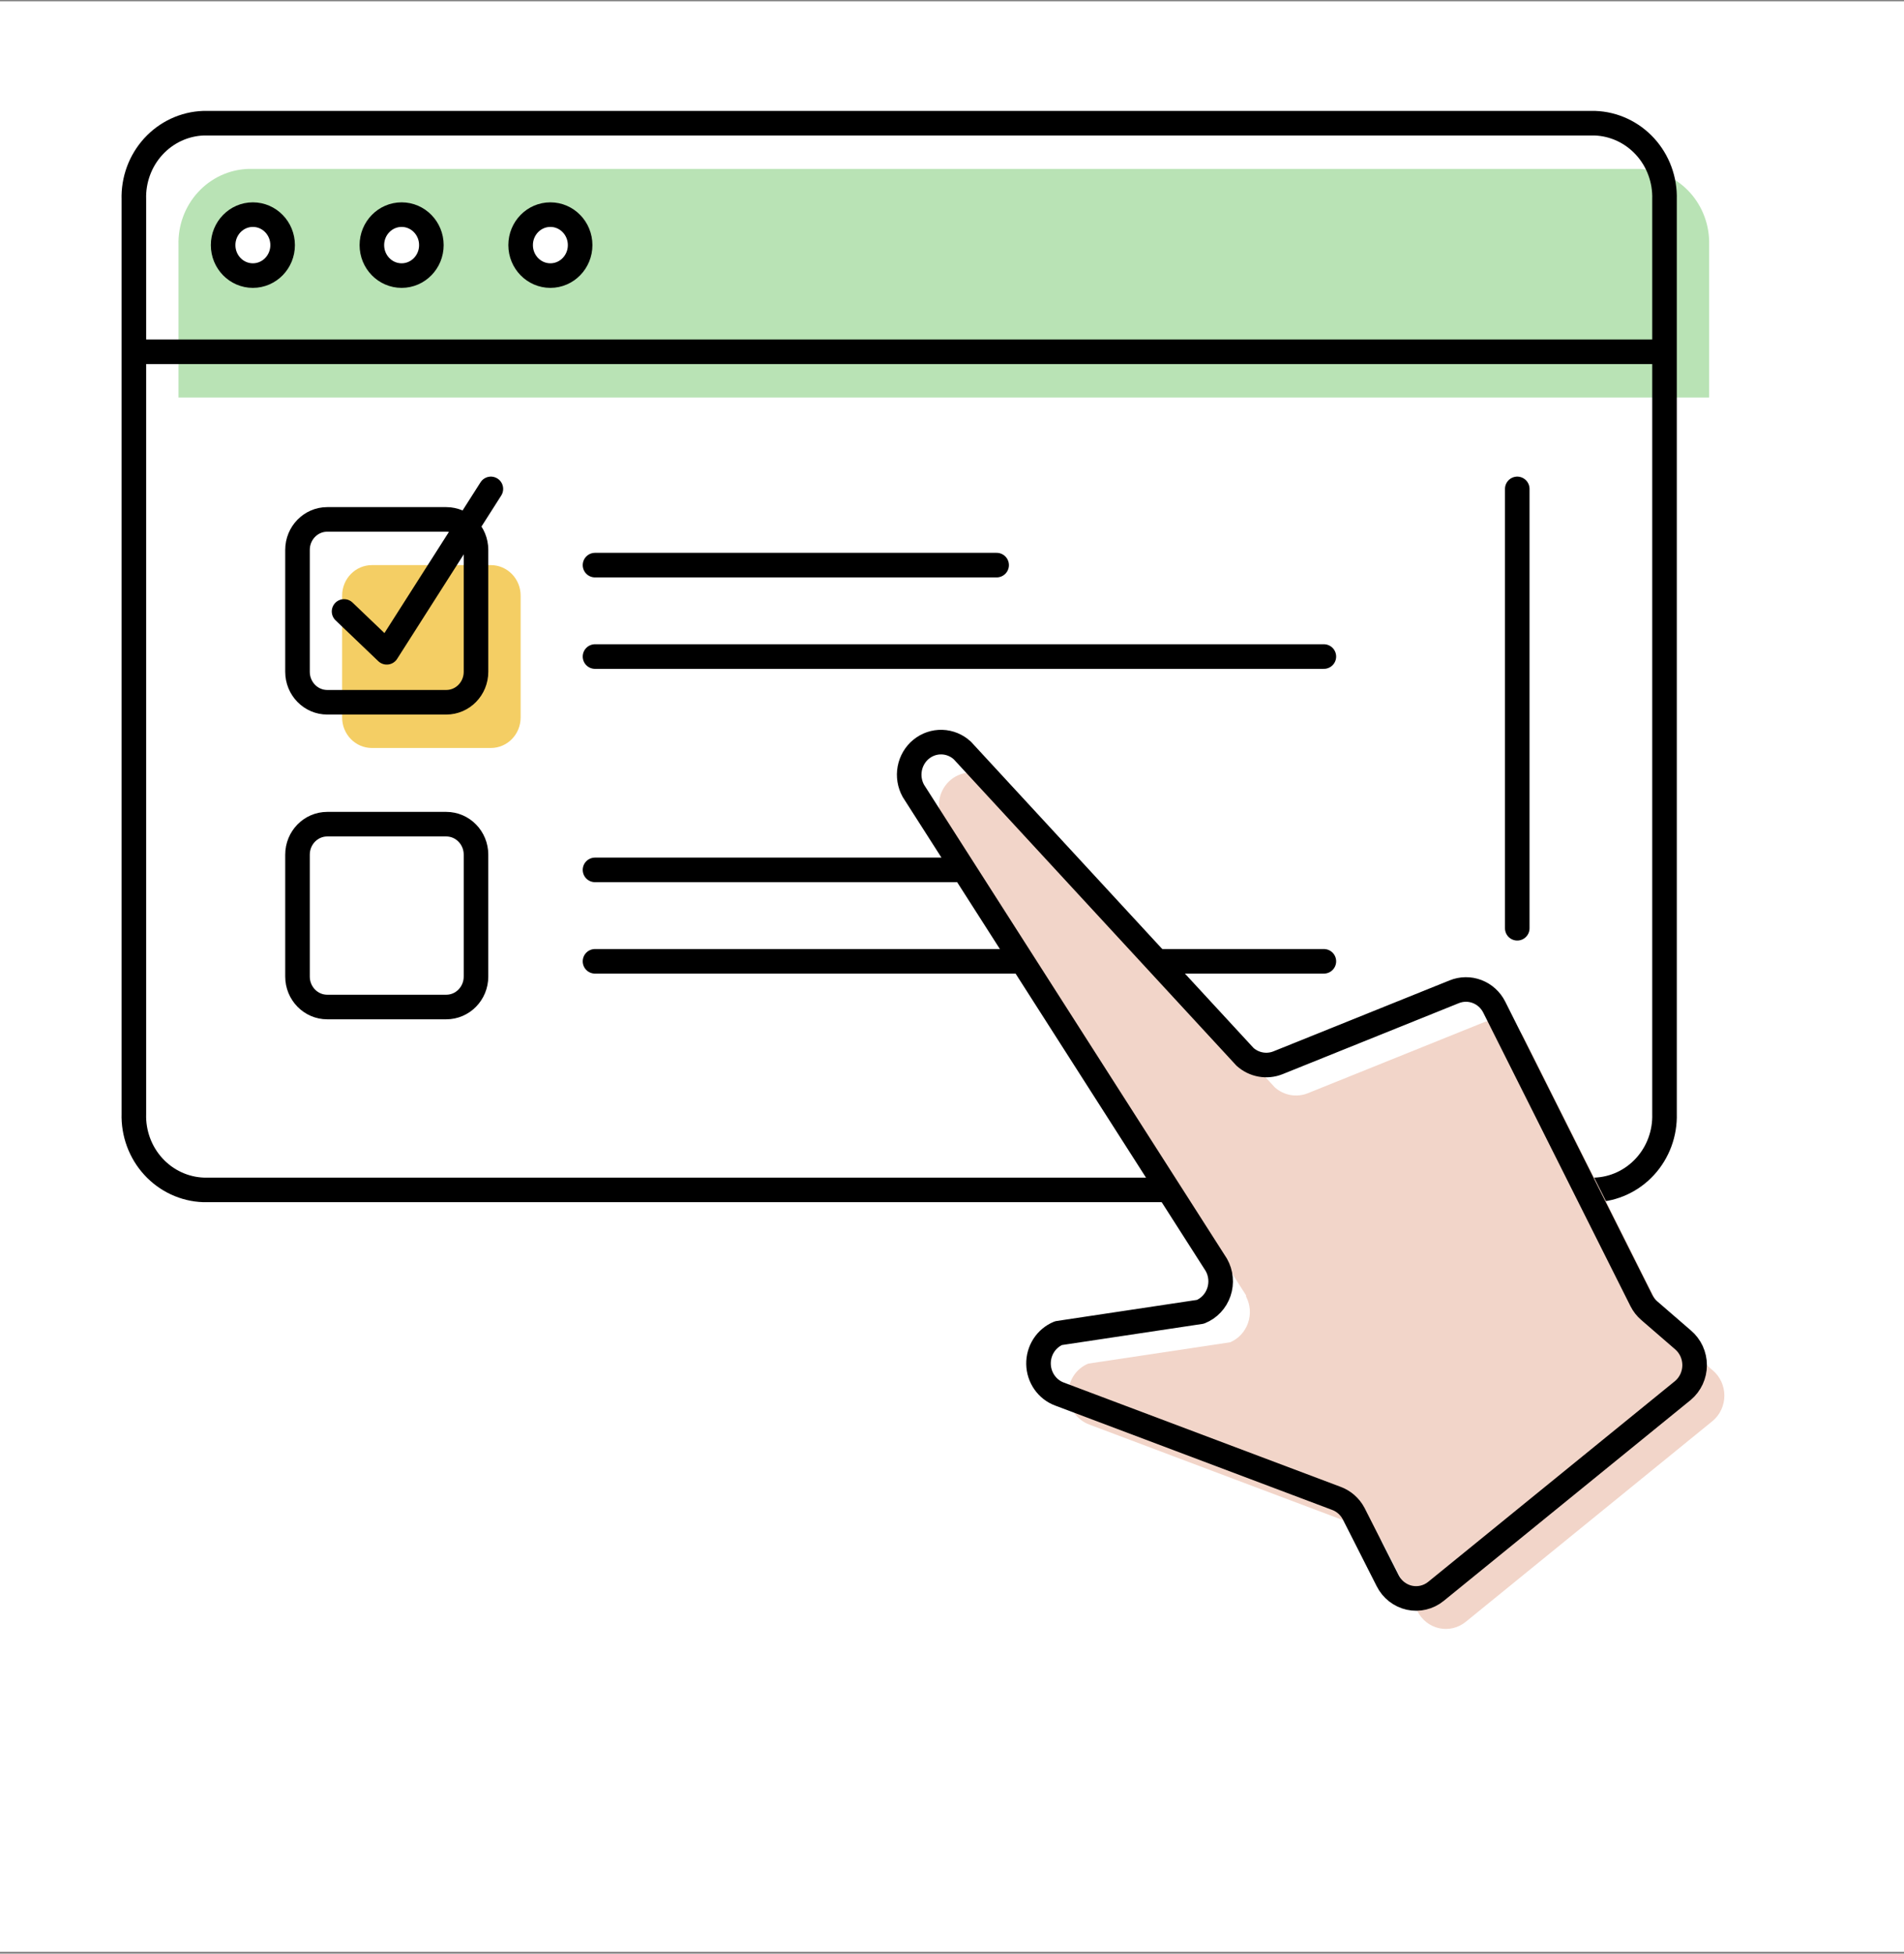 <?xml version="1.0" encoding="UTF-8"?> <svg xmlns="http://www.w3.org/2000/svg" width="155" height="159" viewBox="0 0 155 159" fill="none"><rect x="0" y="0" width="155" height="159" fill="#808080" stroke="none"/> <path d="M155 0.105H0V158.852H155V0.105Z" fill="white"></path> <path d="M133.47 13.748H20.198C18.645 13.803 17.176 14.487 16.114 15.649C15.051 16.811 14.482 18.358 14.531 19.949V32.351H139.137V19.949C139.185 18.358 138.617 16.811 137.554 15.649C136.492 14.487 135.023 13.803 133.47 13.748Z" fill="#B9E3B5"></path> <path d="M129.837 96.842H16.566C15.012 96.787 13.543 96.103 12.481 94.941C11.418 93.779 10.849 92.232 10.898 90.641V16.228C10.849 14.637 11.418 13.091 12.481 11.928C13.543 10.766 15.012 10.082 16.566 10.027H129.837C131.39 10.082 132.859 10.766 133.921 11.928C134.984 13.091 135.552 14.637 135.504 16.228V90.641C135.552 92.232 134.984 93.779 133.921 94.941C132.859 96.103 131.39 96.787 129.837 96.842Z" stroke="black" stroke-width="2" stroke-miterlimit="10"></path> <path d="M10.898 28.63H135.504" stroke="black" stroke-width="2" stroke-miterlimit="10"></path> <path d="M23.008 19.949C23.008 20.439 22.866 20.919 22.6 21.327C22.334 21.735 21.955 22.053 21.513 22.24C21.07 22.428 20.583 22.477 20.113 22.381C19.644 22.286 19.212 22.049 18.873 21.703C18.535 21.356 18.304 20.914 18.21 20.433C18.117 19.951 18.165 19.453 18.348 18.999C18.532 18.546 18.842 18.159 19.241 17.886C19.639 17.614 20.107 17.468 20.586 17.468C21.228 17.468 21.844 17.73 22.298 18.195C22.753 18.66 23.008 19.291 23.008 19.949Z" fill="white"></path> <path d="M20.586 22.429C21.924 22.429 23.008 21.319 23.008 19.949C23.008 18.579 21.924 17.468 20.586 17.468C19.248 17.468 18.164 18.579 18.164 19.949C18.164 21.319 19.248 22.429 20.586 22.429Z" stroke="black" stroke-width="2" stroke-miterlimit="10"></path> <path d="M35.117 19.949C35.117 20.439 34.975 20.919 34.709 21.327C34.443 21.735 34.065 22.053 33.622 22.24C33.18 22.428 32.693 22.477 32.223 22.381C31.753 22.286 31.322 22.049 30.983 21.703C30.644 21.356 30.413 20.914 30.32 20.433C30.227 19.951 30.274 19.453 30.458 18.999C30.641 18.546 30.951 18.159 31.35 17.886C31.748 17.614 32.216 17.468 32.695 17.468C33.338 17.468 33.954 17.73 34.408 18.195C34.862 18.66 35.117 19.291 35.117 19.949Z" fill="white"></path> <path d="M32.695 22.429C34.033 22.429 35.117 21.319 35.117 19.949C35.117 18.579 34.033 17.468 32.695 17.468C31.358 17.468 30.273 18.579 30.273 19.949C30.273 21.319 31.358 22.429 32.695 22.429Z" stroke="black" stroke-width="2" stroke-miterlimit="10"></path> <path d="M47.227 19.949C47.227 20.439 47.084 20.919 46.818 21.327C46.552 21.735 46.174 22.053 45.731 22.24C45.289 22.428 44.802 22.477 44.332 22.381C43.862 22.286 43.431 22.049 43.092 21.703C42.754 21.356 42.523 20.914 42.429 20.433C42.336 19.951 42.384 19.453 42.567 18.999C42.75 18.546 43.061 18.159 43.459 17.886C43.858 17.614 44.326 17.468 44.805 17.468C45.447 17.468 46.063 17.73 46.517 18.195C46.971 18.66 47.227 19.291 47.227 19.949Z" fill="white"></path> <path d="M44.805 22.429C46.142 22.429 47.227 21.319 47.227 19.949C47.227 18.579 46.142 17.468 44.805 17.468C43.467 17.468 42.383 18.579 42.383 19.949C42.383 21.319 43.467 22.429 44.805 22.429Z" stroke="black" stroke-width="2" stroke-miterlimit="10"></path> <path d="M39.961 45.993H30.273C28.936 45.993 27.852 47.104 27.852 48.474V58.395C27.852 59.765 28.936 60.876 30.273 60.876H39.961C41.298 60.876 42.383 59.765 42.383 58.395V48.474C42.383 47.104 41.298 45.993 39.961 45.993Z" fill="#F4CE64"></path> <path d="M36.328 42.273H26.641C25.303 42.273 24.219 43.383 24.219 44.753V54.675C24.219 56.045 25.303 57.155 26.641 57.155H36.328C37.666 57.155 38.75 56.045 38.75 54.675V44.753C38.75 43.383 37.666 42.273 36.328 42.273Z" stroke="black" stroke-width="2" stroke-miterlimit="10"></path> <path d="M48.438 45.993H81.133" stroke="black" stroke-width="2" stroke-miterlimit="10" stroke-linecap="round"></path> <path d="M48.438 53.435H107.773" stroke="black" stroke-width="2" stroke-miterlimit="10" stroke-linecap="round"></path> <path d="M123.516 39.792V75.548" stroke="black" stroke-width="2" stroke-miterlimit="10" stroke-linecap="round"></path> <path d="M36.328 67.077H26.641C25.303 67.077 24.219 68.187 24.219 69.557V79.479C24.219 80.849 25.303 81.959 26.641 81.959H36.328C37.666 81.959 38.75 80.849 38.75 79.479V69.557C38.75 68.187 37.666 67.077 36.328 67.077Z" stroke="black" stroke-width="2" stroke-miterlimit="10"></path> <path d="M48.438 70.797H81.133" stroke="black" stroke-width="2" stroke-miterlimit="10" stroke-linecap="round"></path> <path d="M48.438 78.239H107.773" stroke="black" stroke-width="2" stroke-miterlimit="10" stroke-linecap="round"></path> <path d="M28.009 49.764L31.485 53.088L39.961 39.792" stroke="black" stroke-width="2" stroke-linecap="round" stroke-linejoin="round"></path> <path d="M101.44 105.424L76.774 66.841C76.47 66.292 76.367 65.65 76.483 65.03C76.6 64.411 76.928 63.854 77.409 63.459C77.89 63.065 78.493 62.859 79.109 62.879C79.725 62.899 80.314 63.143 80.77 63.567L103.778 88.495C104.138 88.818 104.578 89.034 105.05 89.119C105.522 89.204 106.007 89.156 106.454 88.979L120.803 83.2C121.4 82.956 122.063 82.948 122.665 83.177C123.266 83.407 123.764 83.856 124.061 84.44L136.049 108.339C136.208 108.653 136.426 108.931 136.691 109.157L139.428 111.526C139.724 111.776 139.963 112.09 140.128 112.446C140.291 112.802 140.377 113.191 140.377 113.585C140.377 113.978 140.291 114.367 140.128 114.723C139.963 115.079 139.724 115.393 139.428 115.643L119.314 132.002C119.013 132.245 118.663 132.416 118.289 132.506C117.916 132.594 117.527 132.597 117.153 132.514C116.778 132.431 116.425 132.264 116.121 132.026C115.816 131.787 115.567 131.482 115.39 131.134L112.617 125.665C112.311 125.087 111.806 124.644 111.201 124.424L88.677 115.941C88.183 115.759 87.754 115.426 87.448 114.989C87.143 114.551 86.974 114.029 86.965 113.491C86.955 112.952 87.106 112.424 87.397 111.976C87.688 111.528 88.105 111.18 88.592 110.98L100.145 109.244C100.48 109.101 100.783 108.888 101.033 108.618C101.283 108.348 101.475 108.028 101.597 107.678C101.719 107.327 101.769 106.954 101.742 106.583C101.715 106.212 101.612 105.851 101.44 105.523" fill="#F2D5C9"></path> <path d="M99.019 102.943L74.352 64.361C74.048 63.812 73.945 63.17 74.061 62.55C74.178 61.93 74.506 61.373 74.987 60.979C75.468 60.585 76.071 60.379 76.687 60.399C77.303 60.419 77.892 60.662 78.348 61.087L101.356 86.015C101.716 86.337 102.156 86.553 102.628 86.638C103.1 86.724 103.585 86.675 104.032 86.498L118.381 80.719C118.978 80.476 119.641 80.468 120.243 80.697C120.845 80.926 121.342 81.376 121.639 81.959L133.627 105.858C133.786 106.172 134.004 106.451 134.269 106.677L137.006 109.045C137.302 109.295 137.541 109.61 137.706 109.966C137.869 110.322 137.955 110.71 137.955 111.104C137.955 111.498 137.869 111.886 137.706 112.242C137.541 112.598 137.302 112.913 137.006 113.163L116.892 129.521C116.591 129.764 116.241 129.936 115.867 130.025C115.494 130.113 115.106 130.117 114.731 130.034C114.356 129.951 114.004 129.783 113.699 129.545C113.394 129.307 113.145 129.002 112.969 128.653L110.196 123.184C109.889 122.605 109.384 122.164 108.779 121.943L86.255 113.46C85.761 113.278 85.332 112.946 85.027 112.508C84.721 112.071 84.552 111.548 84.543 111.01C84.534 110.472 84.684 109.944 84.975 109.495C85.266 109.047 85.683 108.7 86.171 108.5L97.723 106.763C98.072 106.622 98.387 106.406 98.646 106.129C98.906 105.852 99.104 105.521 99.227 105.158C99.35 104.795 99.395 104.41 99.359 104.027C99.323 103.645 99.207 103.275 99.019 102.943Z" stroke="black" stroke-width="2" stroke-linecap="round" stroke-linejoin="round"></path> </svg> 